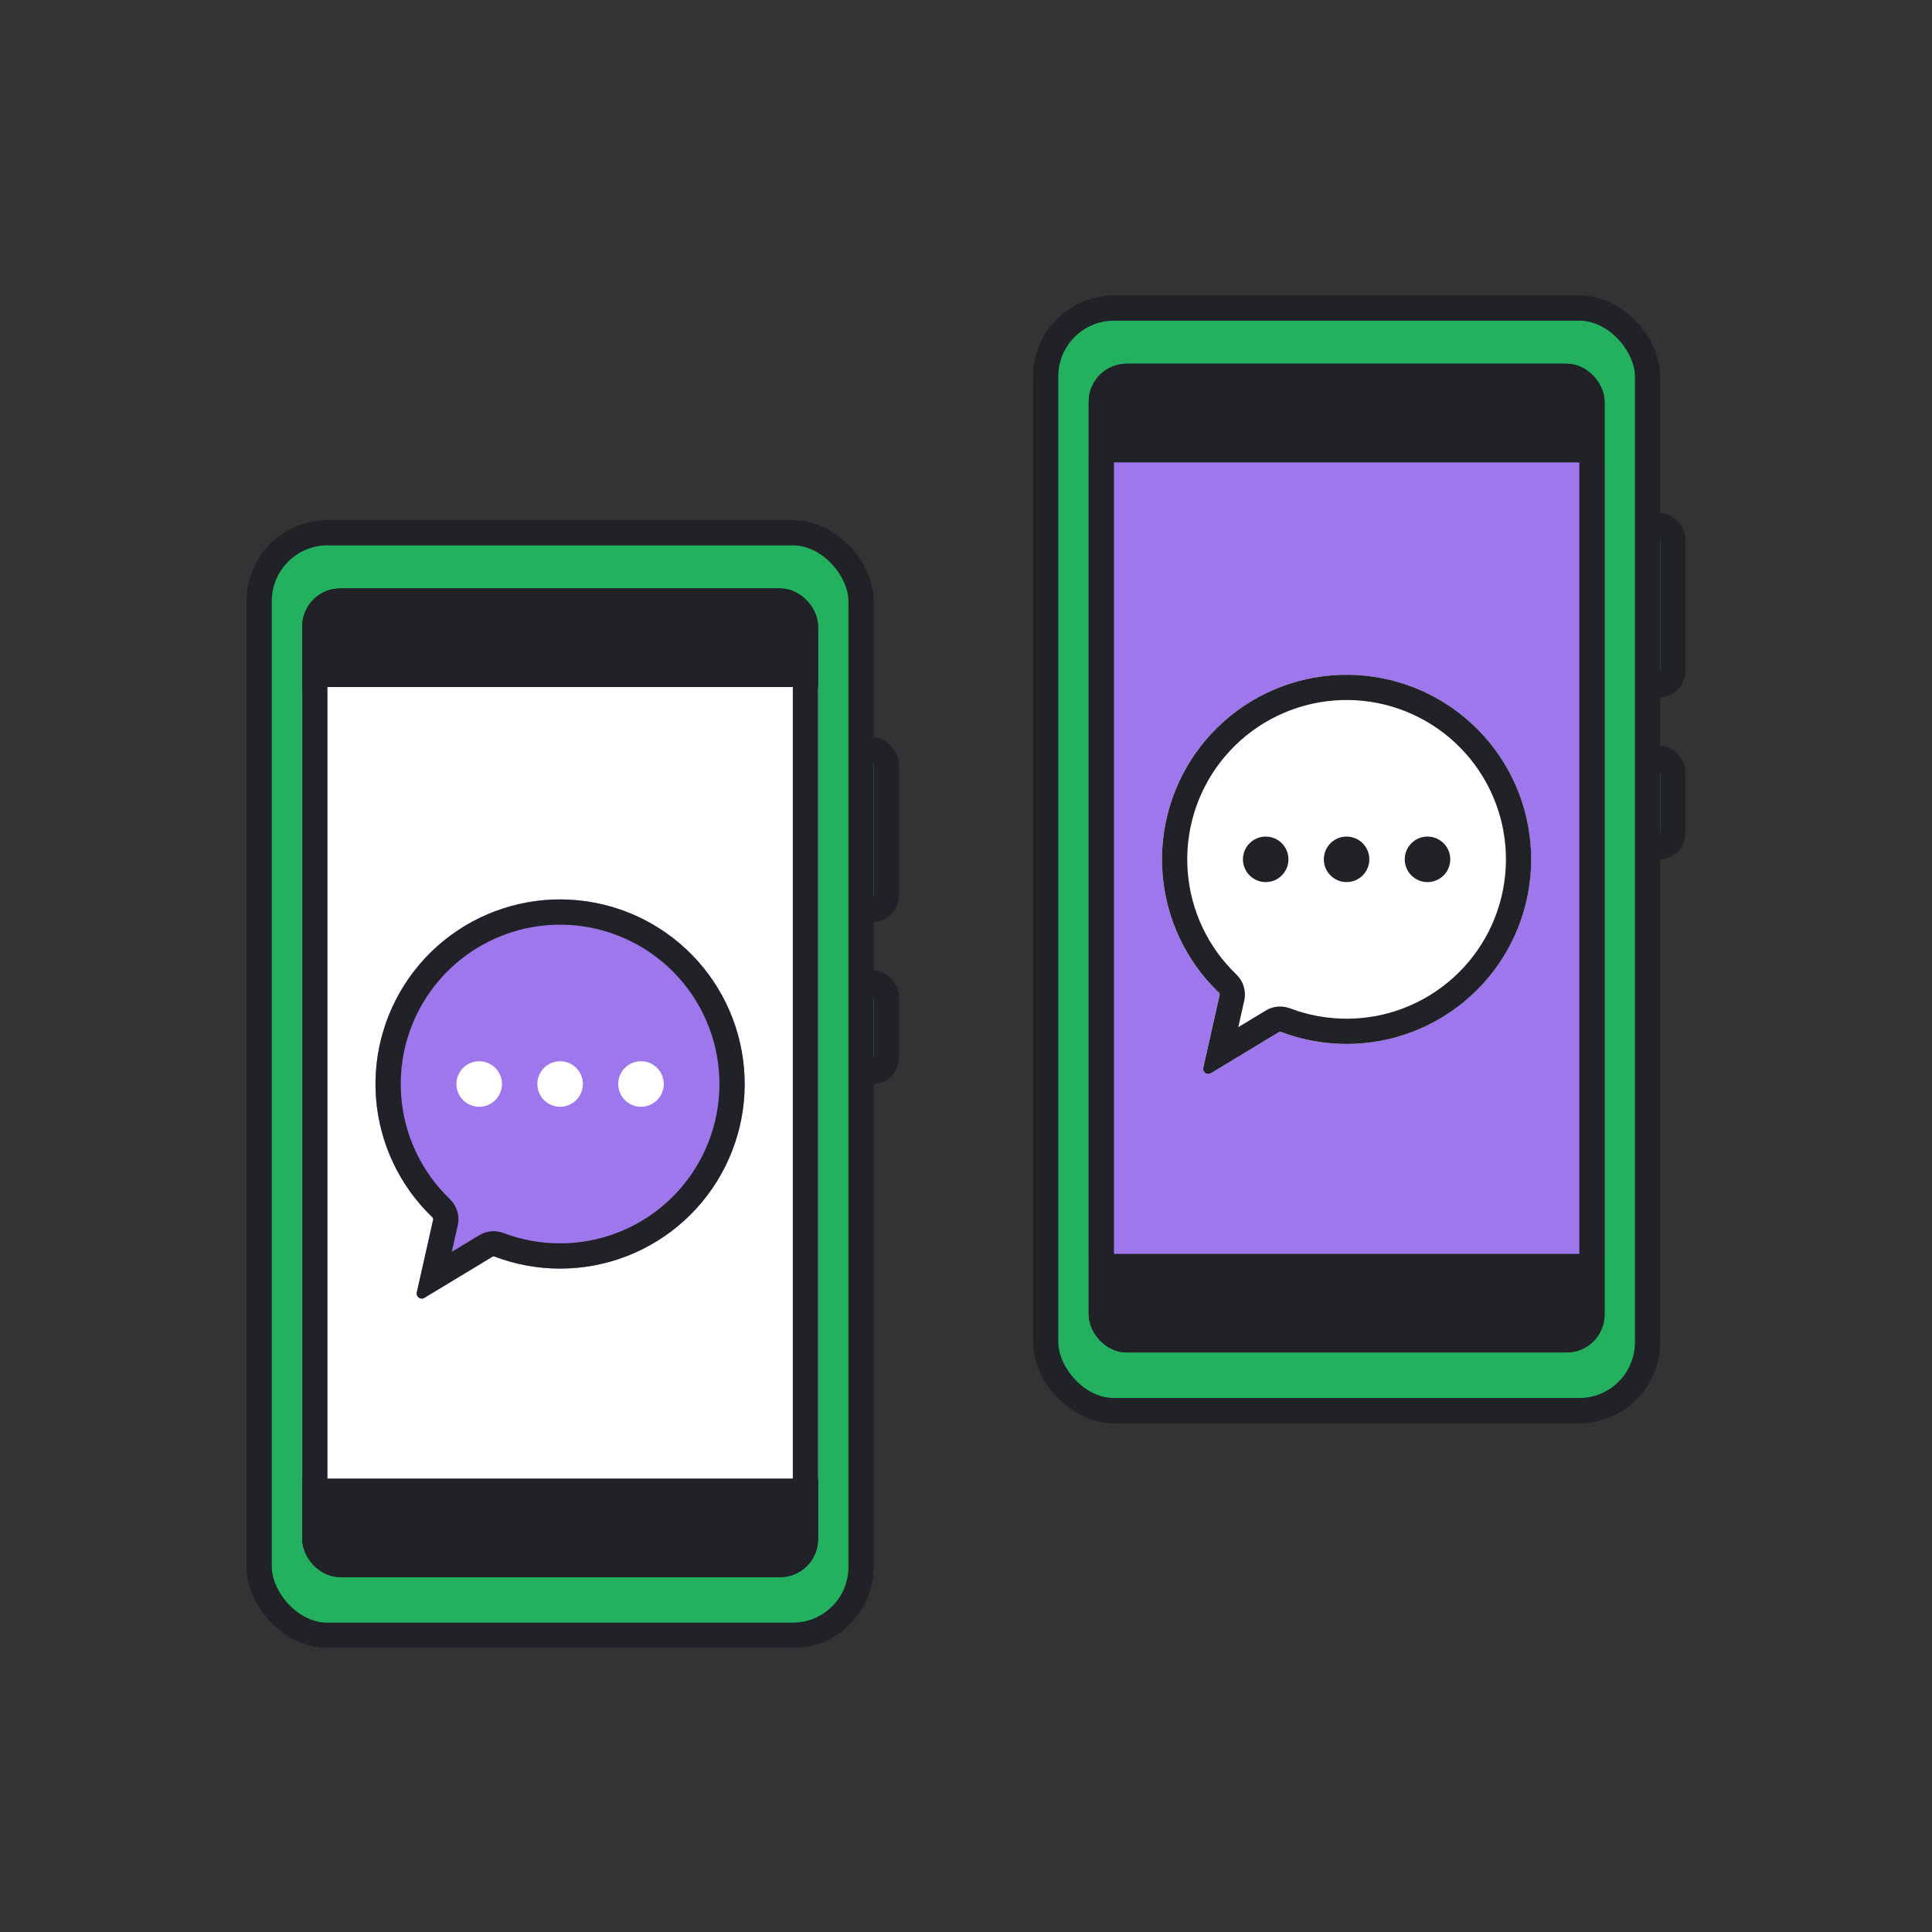 <svg width="100" height="100" viewBox="0 0 100 100" fill="none" xmlns="http://www.w3.org/2000/svg">
<rect x="0" y="0" width="100" height="100" fill="#333333" stroke="none"/>
<rect x="44.434" y="38.825" width="1.442" height="8.248" rx="0.721" fill="#23B160" stroke="#202227" stroke-width="1.307"/>
<rect x="44.434" y="50.876" width="1.442" height="4.583" rx="0.721" fill="#23B160" stroke="#202227" stroke-width="1.307"/>
<rect x="13.415" y="27.575" width="31.153" height="57.067" rx="3.535" fill="#23B160" stroke="#202227" stroke-width="1.307"/>
<rect x="15.97" y="30.784" width="26.046" height="50.521" rx="1.636" fill="#202227"/>
<rect x="15.97" y="30.784" width="26.046" height="50.521" rx="1.636" fill="#202227"/>
<rect x="15.97" y="30.784" width="26.046" height="50.521" rx="1.636" stroke="#202227" stroke-width="0.654"/>
<rect x="15.643" y="35.562" width="26.701" height="40.967" fill="#202227"/>
<rect x="15.643" y="35.562" width="26.701" height="40.967" fill="white"/>
<rect x="16.296" y="31.11" width="25.394" height="49.869" rx="1.31" stroke="#202227" stroke-width="1.307"/>
<path d="M25.483 65.048C25.518 65.027 25.561 65.023 25.599 65.038C27.797 65.872 30.227 65.867 32.423 65.022C34.639 64.169 36.458 62.521 37.525 60.4C38.592 58.279 38.832 55.837 38.196 53.549C37.561 51.261 36.097 49.292 34.089 48.025C32.08 46.758 29.672 46.284 27.334 46.696C24.995 47.107 22.894 48.375 21.439 50.251C19.984 52.128 19.28 54.479 19.464 56.846C19.647 59.189 20.685 61.381 22.381 63.005C22.414 63.037 22.429 63.084 22.419 63.129L21.573 66.893C21.523 67.118 21.767 67.294 21.964 67.175L25.483 65.048Z" fill="#9E77ED"/>
<path fill-rule="evenodd" clip-rule="evenodd" d="M26.062 63.82C27.96 64.541 30.058 64.536 31.953 63.806C33.866 63.07 35.437 61.648 36.358 59.817C37.279 57.986 37.486 55.877 36.938 53.902C36.389 51.927 35.125 50.227 33.391 49.134C31.658 48.04 29.579 47.631 27.56 47.986C25.541 48.342 23.727 49.436 22.472 51.056C21.216 52.676 20.608 54.705 20.767 56.749C20.924 58.771 21.821 60.663 23.285 62.065C23.644 62.41 23.805 62.922 23.694 63.419L23.385 64.793L24.808 63.934C25.191 63.702 25.654 63.665 26.062 63.82ZM25.483 65.052C25.518 65.031 25.561 65.027 25.599 65.041C27.797 65.876 30.227 65.871 32.423 65.026C34.639 64.173 36.458 62.525 37.525 60.404C38.592 58.283 38.832 55.841 38.196 53.553C37.561 51.265 36.097 49.296 34.089 48.029C32.08 46.762 29.672 46.288 27.334 46.699C24.995 47.111 22.894 48.379 21.439 50.255C19.984 52.132 19.28 54.483 19.464 56.85C19.647 59.193 20.685 61.385 22.381 63.009C22.414 63.041 22.429 63.088 22.419 63.133L21.573 66.897C21.523 67.122 21.767 67.298 21.964 67.179L25.483 65.052Z" fill="#202227"/>
<ellipse cx="28.991" cy="56.108" rx="1.178" ry="1.178" fill="white"/>
<ellipse cx="24.803" cy="56.108" rx="1.178" ry="1.178" fill="white"/>
<ellipse cx="33.178" cy="56.108" rx="1.178" ry="1.178" fill="white"/>
<rect x="85.144" y="27.196" width="1.442" height="8.248" rx="0.721" fill="#23B160" stroke="#202227" stroke-width="1.307"/>
<rect x="85.144" y="39.247" width="1.442" height="4.583" rx="0.721" fill="#23B160" stroke="#202227" stroke-width="1.307"/>
<rect x="54.124" y="15.946" width="31.153" height="57.067" rx="3.535" fill="#23B160" stroke="#202227" stroke-width="1.307"/>
<rect x="56.679" y="19.155" width="26.046" height="50.521" rx="1.636" fill="#202227"/>
<rect x="56.679" y="19.155" width="26.046" height="50.521" rx="1.636" fill="#202227"/>
<rect x="56.679" y="19.155" width="26.046" height="50.521" rx="1.636" stroke="#202227" stroke-width="0.654"/>
<rect x="56.352" y="23.934" width="26.701" height="40.967" fill="#202227"/>
<rect x="56.352" y="23.934" width="26.701" height="40.967" fill="#9E77ED"/>
<rect x="57.005" y="19.481" width="25.394" height="49.869" rx="1.31" stroke="#202227" stroke-width="1.307"/>
<path d="M66.191 53.423C66.225 53.402 66.268 53.398 66.306 53.413C68.504 54.247 70.934 54.242 73.13 53.397C75.346 52.544 77.165 50.896 78.232 48.775C79.299 46.654 79.539 44.212 78.903 41.924C78.268 39.636 76.804 37.667 74.796 36.4C72.787 35.133 70.379 34.659 68.041 35.071C65.702 35.482 63.601 36.75 62.146 38.626C60.691 40.503 59.987 42.854 60.171 45.221C60.354 47.564 61.392 49.756 63.088 51.38C63.121 51.412 63.136 51.459 63.126 51.504L62.28 55.268C62.23 55.493 62.474 55.669 62.671 55.55L66.191 53.423Z" fill="white"/>
<path fill-rule="evenodd" clip-rule="evenodd" d="M66.771 52.191C68.669 52.912 70.767 52.907 72.662 52.178C74.575 51.441 76.145 50.019 77.067 48.188C77.988 46.357 78.195 44.248 77.647 42.273C77.098 40.298 75.834 38.598 74.1 37.505C72.367 36.411 70.288 36.002 68.269 36.357C66.251 36.713 64.436 37.807 63.181 39.427C61.925 41.047 61.317 43.076 61.476 45.12C61.633 47.142 62.53 49.035 63.994 50.437C64.353 50.781 64.514 51.293 64.403 51.791L64.094 53.164L65.517 52.305C65.9 52.073 66.363 52.036 66.771 52.191ZM66.192 53.423C66.227 53.402 66.27 53.398 66.308 53.413C68.506 54.247 70.936 54.242 73.132 53.397C75.348 52.544 77.167 50.896 78.234 48.775C79.301 46.654 79.541 44.212 78.905 41.924C78.27 39.636 76.806 37.667 74.797 36.4C72.789 35.133 70.381 34.659 68.043 35.071C65.704 35.482 63.603 36.75 62.148 38.626C60.693 40.503 59.989 42.854 60.173 45.221C60.355 47.564 61.394 49.756 63.09 51.38C63.123 51.412 63.138 51.459 63.128 51.504L62.282 55.268C62.232 55.493 62.476 55.669 62.673 55.55L66.192 53.423Z" fill="#202227"/>
<ellipse cx="69.699" cy="44.479" rx="1.178" ry="1.178" fill="#202227"/>
<ellipse cx="65.512" cy="44.479" rx="1.178" ry="1.178" fill="#202227"/>
<ellipse cx="73.887" cy="44.479" rx="1.178" ry="1.178" fill="#202227"/>
</svg>

